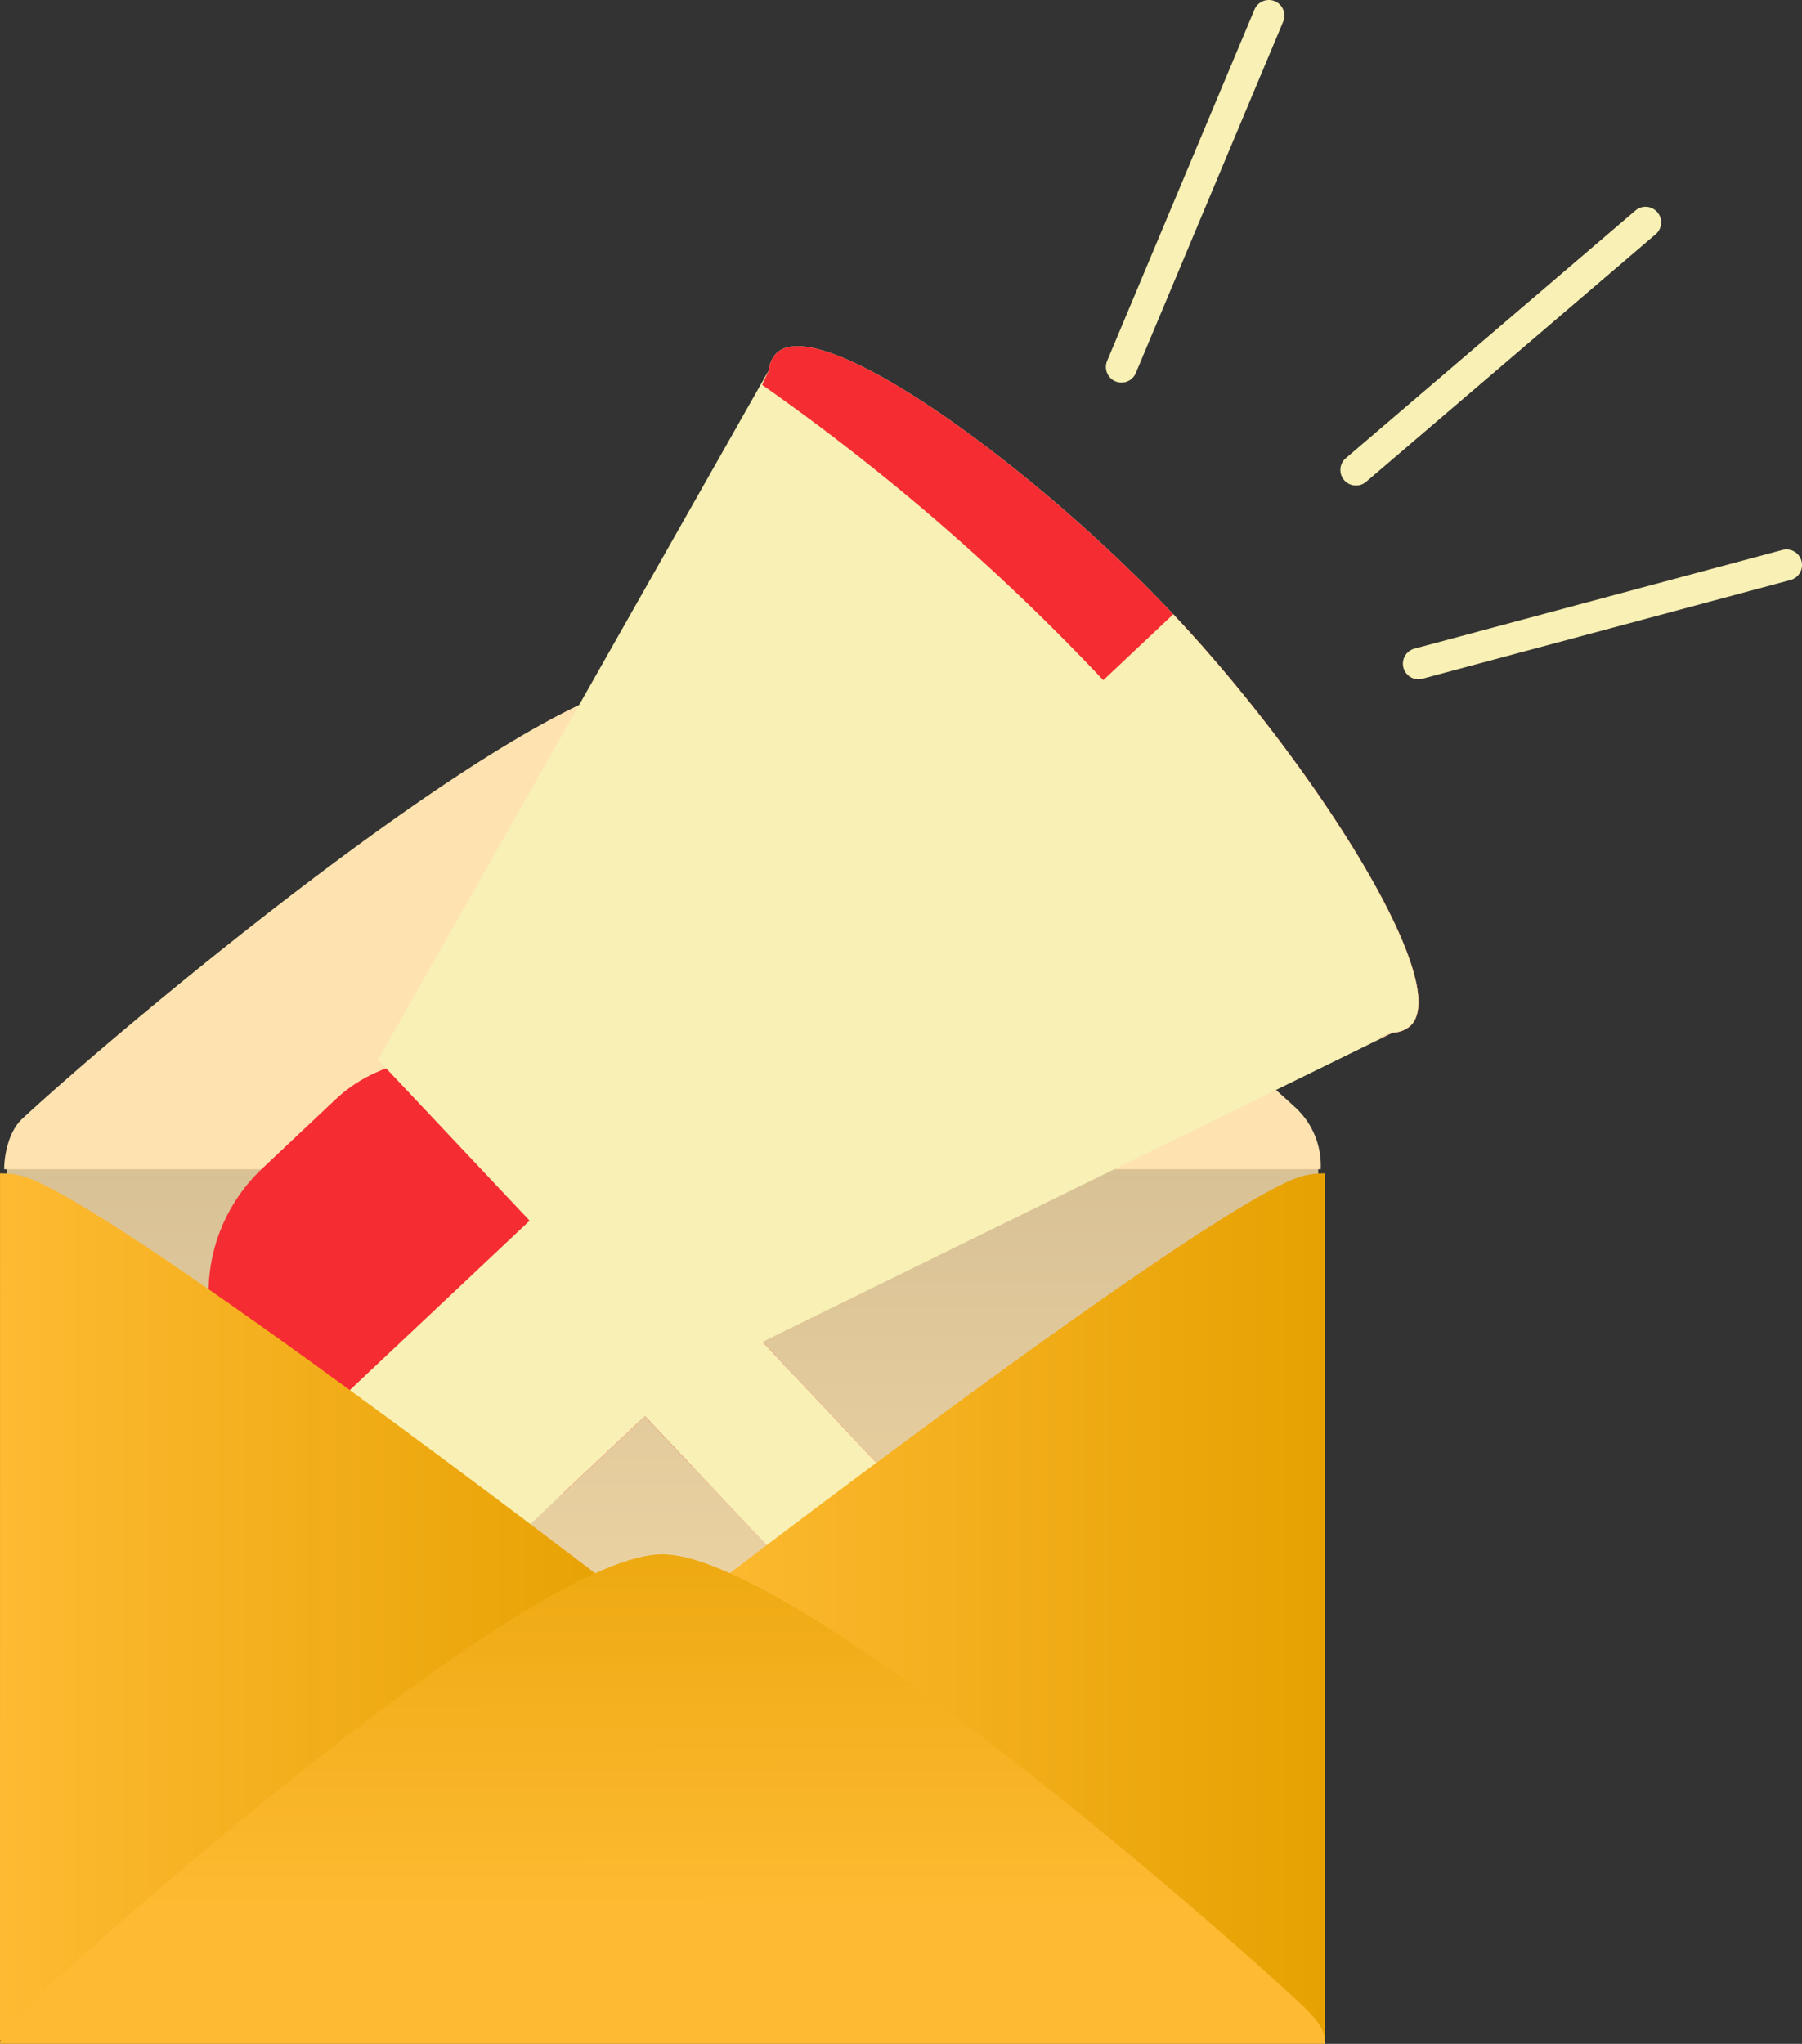 <svg xmlns="http://www.w3.org/2000/svg" xmlns:xlink="http://www.w3.org/1999/xlink" width="225.131" height="255.283" viewBox="0 0 225.131 255.283"><rect x="0" y="0" width="225.131" height="255.283" fill="#333333" stroke="none"/><defs><linearGradient id="a" x1="0.5" y1="1" x2="0.5" gradientUnits="objectBoundingBox"><stop offset="0" stop-color="#fee3b0"/><stop offset="1" stop-color="#d8c195"/></linearGradient><linearGradient id="b" x1="0.496" y1="0.299" x2="0.5" y2="0.993" gradientUnits="objectBoundingBox"><stop offset="0" stop-color="#fee3b0"/><stop offset="1" stop-color="#fee3b0"/></linearGradient><linearGradient id="c" y1="0.5" x2="1" y2="0.5" gradientUnits="objectBoundingBox"><stop offset="0.005" stop-color="#feba32"/><stop offset="1" stop-color="#e6a101"/></linearGradient><linearGradient id="e" x1="0.5" y1="0.732" x2="0.498" y2="-0.368" xlink:href="#c"/></defs><g transform="translate(-245.637 -50.718)" style="isolation:isolate"><rect width="163.864" height="108.15" transform="translate(246.465 196.259)" fill="url(#a)"/><path d="M246.566,262.932c0-1.531.456-4.632,2.256-6.3,12.6-11.7,64.044-54.846,79.982-54.846,15.273,0,64.072,39.6,79.129,53.485a9.841,9.841,0,0,1,3.109,7.664Z" transform="translate(-0.407 -66.175)" fill="url(#b)"/><g transform="translate(262.85 93.958)"><rect width="17.058" height="42.42" rx="7.299" transform="translate(57.539 127.46) rotate(-43.299)" fill="#f52d32"/><path d="M387.628,342.277a8.554,8.554,0,0,0-.361,12.057l6.215,6.6,12.417-11.7-6.214-6.6A8.554,8.554,0,0,0,387.628,342.277Z" transform="translate(-323.88 -220.665)" fill="#bb2226"/><rect width="55.297" height="55.297" rx="21.363" transform="matrix(0.728, -0.686, 0.686, 0.728, 0, 117.356)" fill="#f52d32"/><g transform="translate(30.022)"><path d="M379.489,128.516a3.418,3.418,0,0,0-.963,2.122l-48.833,86.15,18.935,20.1L367.563,257l88.917-43.6a3.421,3.421,0,0,0,2.176-.834c5.5-5.184-12.3-33.029-29.618-51.414S384.993,123.332,379.489,128.516Z" transform="translate(-329.693 -127.665)" fill="#f8f0b4"/></g><g transform="translate(78.009)"><path d="M416.9,128.516a3.418,3.418,0,0,0-.963,2.122l-.845,1.862a277.118,277.118,0,0,1,76.891,81.636l1.908-.732a3.421,3.421,0,0,0,2.176-.834c5.5-5.184-12.3-33.029-29.618-51.414S422.4,123.332,416.9,128.516Z" transform="translate(-415.089 -127.665)" fill="#f52d32"/></g><path d="M320.728,302.643a12.041,12.041,0,0,0,16.97.508l16.71-15.739.024.029L371.821,305.9a8.53,8.53,0,1,0,12.417-11.7l-15.147-16.082,76.855-37.882,1.908-.732a3.421,3.421,0,0,0,2.176-.834c5.5-5.184-12.3-33.029-29.618-51.414L310,291.255Z" transform="translate(-291.046 -153.773)" fill="#f8f0b4" style="mix-blend-mode:multiply;isolation:isolate"/></g><path d="M477.981,419.728c-2,0-3.317-.639-5.5-1.816-15.274-8.239-74.3-52.291-74.3-52.291s54.4-41.89,72.522-51.734c3.49-1.9,4.88-2.368,7.274-2.374Z" transform="translate(-66.824 -114.242)" fill="url(#c)"/><path d="M245.637,419.728c2,0,3.317-.639,5.5-1.816,15.273-8.239,74.3-52.291,74.3-52.291s-54.4-41.89-72.522-51.734c-3.49-1.9-4.879-2.368-7.274-2.374Z" transform="translate(0 -114.242)" fill="url(#c)"/><path d="M245.638,457.333c0-1.531.977-2.542,2.777-4.213,12.6-11.7,64.044-56.935,79.982-56.935,15.273,0,64.072,41.689,79.129,55.574,2.9,2.675,3.622,3.739,3.631,5.575Z" transform="translate(0 -151.333)" fill="url(#e)"/><path d="M545.59,131.5a1.942,1.942,0,0,1-1.268-3.421L580.5,97.155a1.946,1.946,0,1,1,2.529,2.959L546.85,131.04a1.938,1.938,0,0,1-1.26.46Z" transform="translate(-130.542 -20.14)" fill="#f8f0b4"/><path d="M559.487,189.052a1.946,1.946,0,0,1-.511-3.825L604.948,172.9a1.946,1.946,0,0,1,1.009,3.759l-45.972,12.325A1.951,1.951,0,0,1,559.487,189.052Z" transform="translate(-136.628 -53.494)" fill="#f8f0b4"/><path d="M493.438,98.5a1.912,1.912,0,0,1-.742-.149,1.95,1.95,0,0,1-1.041-2.548L510.067,51.91a1.949,1.949,0,0,1,1.805-1.192,1.9,1.9,0,0,1,.741.15,1.949,1.949,0,0,1,1.042,2.548L495.244,97.305a1.949,1.949,0,0,1-1.806,1.2Z" transform="translate(-107.703)" fill="#f8f0b4"/></g></svg>